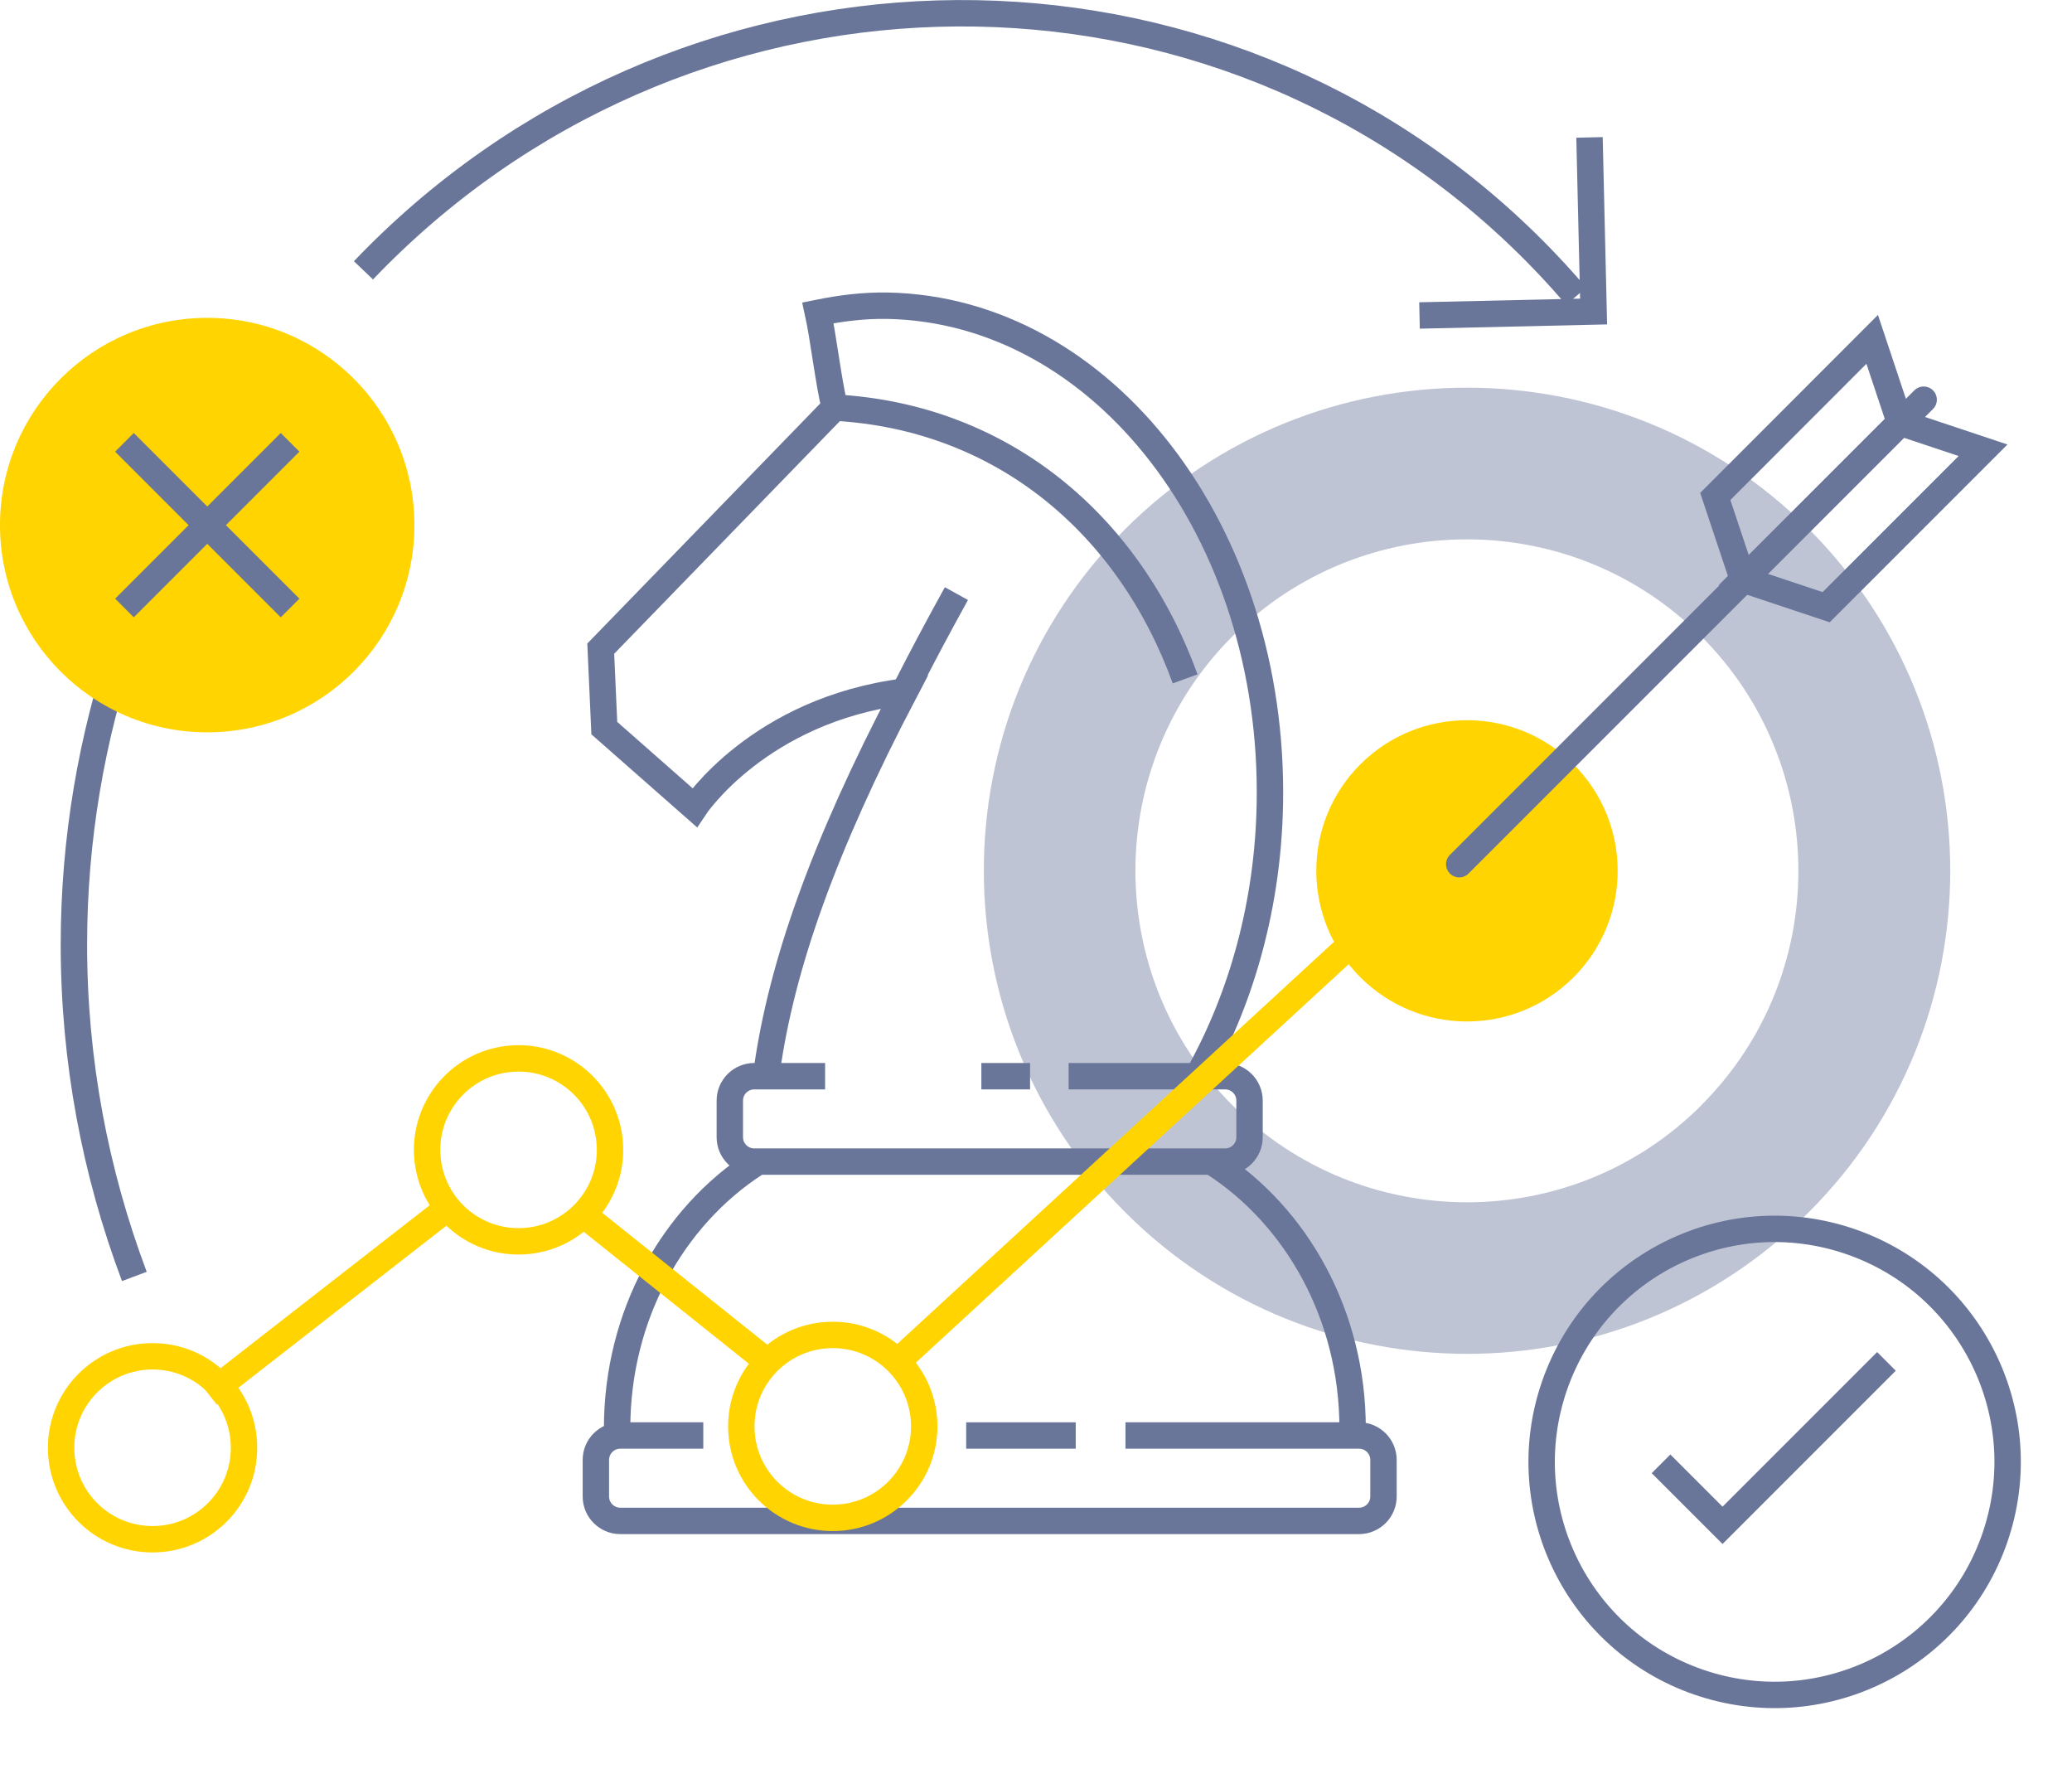 <?xml version="1.0" encoding="UTF-8"?>
<svg xmlns="http://www.w3.org/2000/svg" width="157" height="134" viewBox="0 0 157 134" fill="none">
  <path d="M137.04 40.08C122.75 25.8 99.57 25.8 85.26 40.08C70.96 54.38 70.99 77.56 85.26 91.84C99.57 106.13 122.76 106.15 137.05 91.84C151.36 77.55 151.34 54.37 137.05 40.07L137.04 40.08ZM128.92 83.73C119.11 93.54 103.21 93.53 93.38 83.73C83.59 73.93 83.58 58.02 93.38 48.21C103.2 38.41 119.11 38.41 128.91 48.21C138.72 58.02 138.72 73.93 128.91 83.73H128.92Z" fill="#BFC4D5"></path>
  <path d="M119.23 57.9C114.77 53.45 107.54 53.45 103.08 57.9C98.62 62.36 98.63 69.59 103.08 74.04C107.55 78.5 114.77 78.5 119.23 74.04C123.69 69.58 123.69 62.36 119.23 57.9Z" fill="#FFD400"></path>
  <path d="M132.07 43.9L129.97 37.61L141.86 25.71L143.96 32.01L132.07 43.9Z" stroke="#6A7699" stroke-width="2" stroke-miterlimit="10" stroke-linecap="round"></path>
  <path d="M132.07 43.9L138.37 46L150.26 34.11L143.96 32.01L132.07 43.9Z" stroke="#6A7699" stroke-width="2" stroke-miterlimit="10" stroke-linecap="round"></path>
  <path d="M110.57 65.47L145.76 30.28" stroke="#6A7699" stroke-width="2" stroke-miterlimit="10" stroke-linecap="round"></path>
  <path d="M57.24 88.13C50.96 92.2 46.76 99.66 46.76 108.2" stroke="#6A7699" stroke-width="2" stroke-miterlimit="10" stroke-linecap="round"></path>
  <path d="M102.49 108.2C102.49 99.65 98.27 92.18 91.98 88.11" stroke="#6A7699" stroke-width="2" stroke-miterlimit="10" stroke-linecap="round"></path>
  <path d="M90.84 81.37C94.09 75.54 96.08 68.51 96.22 60.9C96.6 40.36 83.63 23.47 67.24 23.16C65.45 23.13 63.7 23.35 61.98 23.7C62.37 25.46 62.8 29.08 63.25 30.87L45.52 49.14L45.79 55.16L52.63 61.18C52.63 61.18 57.5 53.79 68.55 52.39C62.35 64.21 59.21 73.23 58.11 81.07" stroke="#6A7699" stroke-width="2" stroke-miterlimit="10" stroke-linecap="round"></path>
  <path d="M63.25 30.88C75.93 31.58 85.55 39.7 89.8 51.43" stroke="#6A7699" stroke-width="2" stroke-miterlimit="10"></path>
  <path d="M68.7 52.06C69.85 49.79 71.11 47.43 72.47 44.97" stroke="#6A7699" stroke-width="2" stroke-miterlimit="10"></path>
  <path d="M80.97 81.53H92.83C93.85 81.53 94.68 82.36 94.68 83.38V86.15C94.68 87.17 93.85 88 92.83 88H57.15C56.13 88 55.3 87.17 55.3 86.15V83.38C55.3 82.36 56.13 81.53 57.15 81.53H62.52" stroke="#6A7699" stroke-width="2" stroke-miterlimit="10"></path>
  <path d="M85.28 108.75H102.98C104 108.75 104.83 109.58 104.83 110.6V113.37C104.83 114.39 104 115.22 102.98 115.22H47C45.98 115.22 45.15 114.39 45.15 113.37V110.6C45.15 109.58 45.98 108.75 47 108.75H53.29" stroke="#6A7699" stroke-width="2" stroke-miterlimit="10"></path>
  <path d="M81.51 108.75H73.21" stroke="#6A7699" stroke-width="2" stroke-miterlimit="10"></path>
  <path d="M78.05 81.53H74.36" stroke="#6A7699" stroke-width="2" stroke-miterlimit="10"></path>
  <path d="M15.81 105.62L34.35 91.18" stroke="#FFD400" stroke-width="2"></path>
  <path d="M44.17 91.99L58.44 103.39" stroke="#FFD400" stroke-width="2"></path>
  <path d="M18.49 109.68C18.49 113.51 15.39 116.61 11.56 116.61C7.73 116.61 4.63 113.51 4.63 109.68C4.63 105.85 7.73 102.75 11.56 102.75C15.39 102.75 18.49 105.85 18.49 109.68Z" stroke="#FFD400" stroke-width="2"></path>
  <path d="M39.674 94.031C43.496 93.82 46.423 90.551 46.212 86.73C46.001 82.908 42.732 79.981 38.91 80.192C35.089 80.403 32.162 83.672 32.373 87.494C32.584 91.315 35.853 94.242 39.674 94.031Z" stroke="#FFD400" stroke-width="2"></path>
  <path d="M67.89 103.26L102.81 71.12" stroke="#FFD400" stroke-width="2"></path>
  <path d="M70.03 108.06C70.03 111.89 66.93 114.99 63.1 114.99C59.27 114.99 56.17 111.89 56.17 108.06C56.17 104.23 59.27 101.13 63.1 101.13C66.93 101.13 70.03 104.23 70.03 108.06Z" stroke="#FFD400" stroke-width="2"></path>
  <path d="M151.15 116.517C154.335 107.304 149.448 97.254 140.235 94.069C131.022 90.884 120.972 95.771 117.787 104.983C114.602 114.196 119.489 124.247 128.702 127.431C137.915 130.616 147.965 125.73 151.15 116.517Z" stroke="#6A7699" stroke-width="2"></path>
  <path d="M125.86 110.896L130.52 115.556L142.94 103.136" stroke="#6A7699" stroke-width="2"></path>
  <path d="M120.44 10.41L120.75 23.6L107.56 23.9" stroke="#6A7699" stroke-width="2"></path>
  <path d="M27.54 20.48C51.32 -4.43 90.52 -5.6 115.1 17.86C116.64 19.33 118.08 20.86 119.43 22.44" stroke="#6A7699" stroke-width="2"></path>
  <path d="M10.18 96.7C7.21 88.8 5.6 80.35 5.6 71.57C5.6 63.57 6.94 55.85 9.42 48.56" stroke="#6A7699" stroke-width="2"></path>
  <path d="M31.4 39.78C31.4 48.45 24.37 55.48 15.7 55.48C7.03 55.48 0 48.45 0 39.78C0 31.11 7.03 24.08 15.7 24.08C24.37 24.08 31.4 31.11 31.4 39.78Z" fill="#FFD400"></path>
  <path d="M21.98 33.51L9.43 46.06" stroke="#6A7699" stroke-width="2"></path>
  <path d="M9.43 33.51L21.98 46.06" stroke="#6A7699" stroke-width="2"></path>
</svg>
